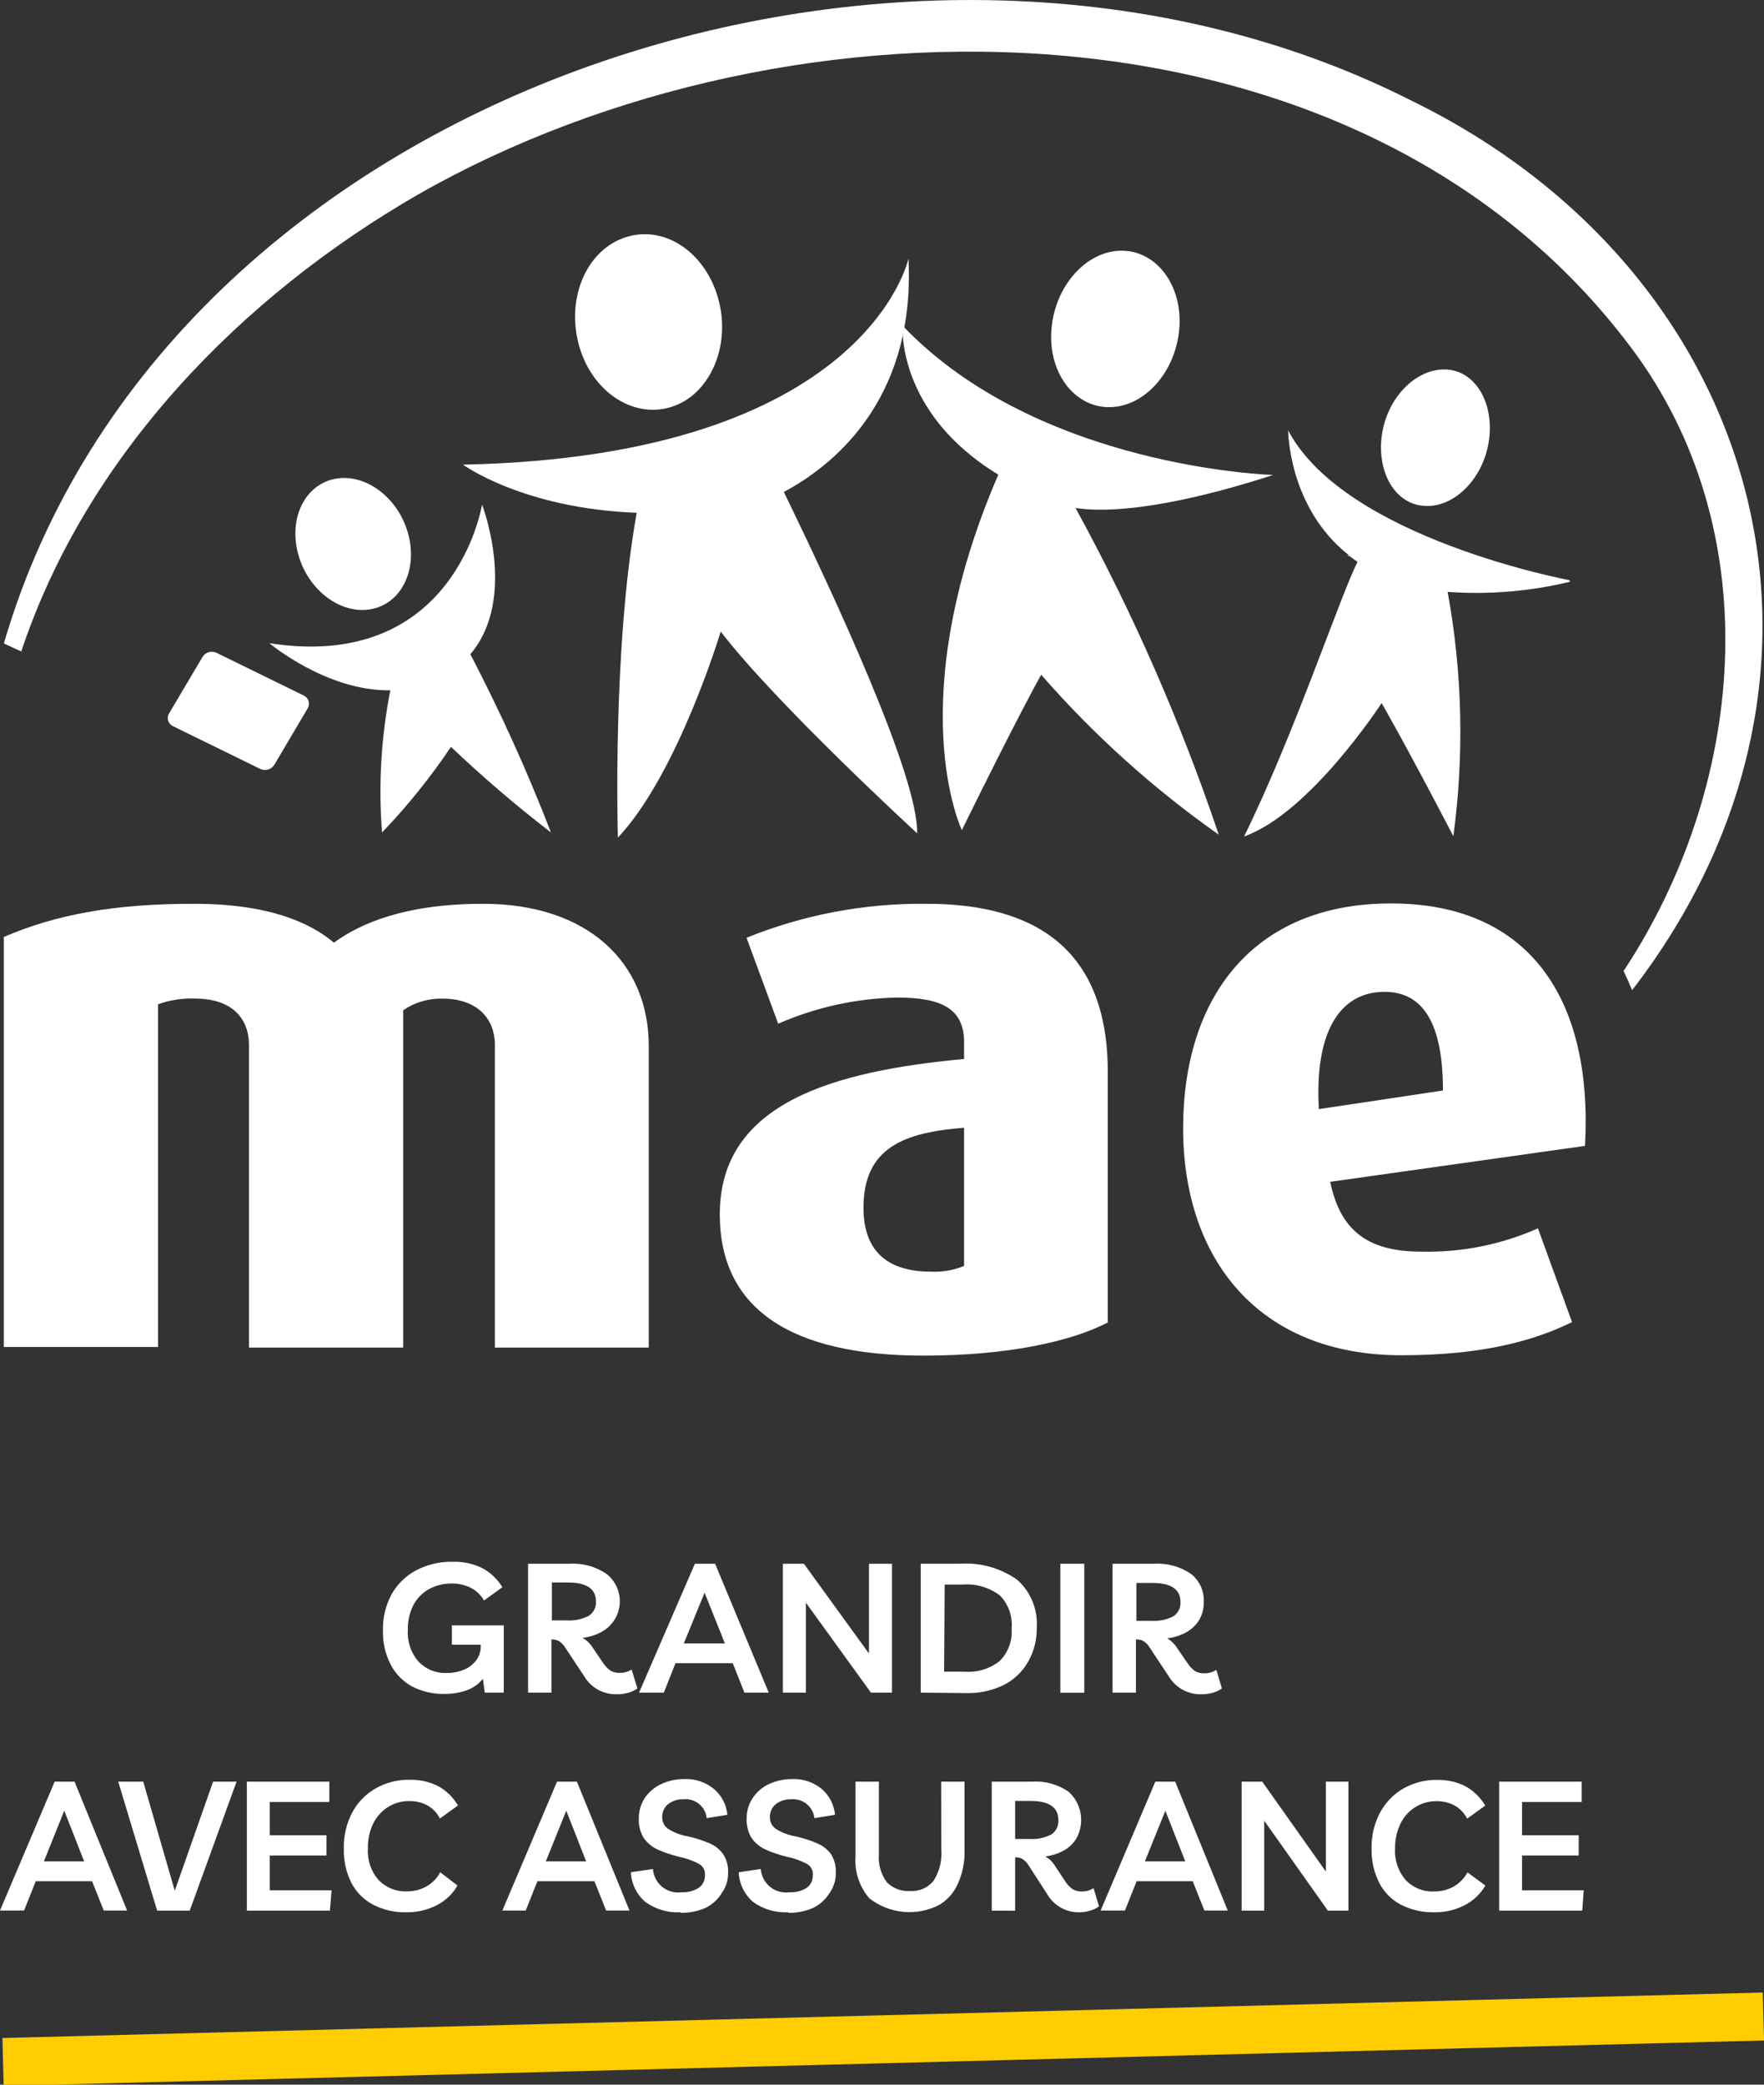 <svg xmlns="http://www.w3.org/2000/svg" width="143" height="169" viewBox="0 0 143 169" fill="none"><rect x="0" y="0" width="143" height="169" fill="#333333" stroke="none"/><g clip-path="url(#clip0_981_1717)"><path d="M40.118 109.246V84.726C40.118 82.5 38.612 80.954 35.847 80.954C34.72 80.935 33.615 81.264 32.684 81.897V109.246H20.182V84.726C20.182 82.434 18.667 80.954 15.835 80.954C14.807 80.908 13.781 81.065 12.814 81.416V109.199H0.312V75.955C4.584 74.126 9.253 73.268 15.703 73.268C21.764 73.268 25.117 74.776 27.068 76.418C29.236 74.843 32.854 73.268 39.171 73.268C47.591 73.268 52.592 77.983 52.592 84.801V109.246H40.118Z" fill="white"></path><path d="M78.153 91.422C73.351 91.809 69.999 92.988 69.999 97.911C69.999 101.513 72.035 103.088 75.454 103.088C76.377 103.137 77.299 102.979 78.153 102.626V91.422ZM74.867 109.897C64.136 109.897 58.35 106.125 58.35 98.439C58.35 89.385 67.631 86.83 78.153 85.849V84.472C78.153 81.643 76.117 80.869 72.698 80.869C69.385 80.94 66.118 81.661 63.085 82.991L60.518 76.022C65.154 74.147 70.119 73.211 75.122 73.268C83.817 73.268 89.802 76.871 89.802 86.896V107.21C86.772 108.784 81.582 109.897 74.867 109.897Z" fill="white"></path><path d="M112.239 80.407C108.555 80.407 106.556 83.755 106.916 89.913L116.974 88.404C116.974 83.028 115.402 80.407 112.239 80.407ZM107.835 95.807C108.621 99.579 110.676 101.466 115.203 101.466C118.462 101.547 121.697 100.902 124.674 99.579L127.44 107.181C124.343 108.69 120.194 109.868 113.612 109.868C102.029 109.868 95.911 102.069 95.911 91.46C95.911 80.85 101.594 73.239 112.76 73.239C123.926 73.239 129.144 80.906 128.491 92.893L107.835 95.807Z" fill="white"></path><path d="M54.362 33.008C57.497 32.065 59.249 28.16 58.264 24.36C57.279 20.559 53.983 18.23 50.792 19.211C47.6 20.192 45.914 24.058 46.899 27.859C47.884 31.659 51.227 33.951 54.362 33.008Z" fill="white"></path><path d="M63.54 39.883C67.082 37.997 74.242 32.791 73.645 20.965C73.645 20.965 70.264 36.997 37.533 37.667C37.533 37.667 42.372 41.222 51.616 41.571C49.617 52.671 50.091 67.902 50.091 67.902C54.959 62.734 58.425 51.2 58.425 51.2C62.934 57.075 74.346 67.553 74.346 67.553C74.469 62.96 67.498 48.012 63.54 39.883Z" fill="white"></path><path d="M89.916 33.008C92.757 33.008 95.305 30.178 95.599 26.661C95.892 23.143 93.761 20.323 90.92 20.323C88.079 20.323 85.531 23.152 85.238 26.67C84.944 30.188 87.066 33.008 89.916 33.008Z" fill="white"></path><path d="M103.232 38.506C103.232 38.506 84.196 37.978 73.172 26.406C73.172 26.406 72.632 33.432 80.928 38.478C72.982 56.915 77.973 67.298 77.973 67.298C82.567 57.943 84.404 54.699 84.404 54.699C88.663 59.58 93.496 63.934 98.8 67.666C95.714 58.518 91.829 49.657 87.189 41.184C91.081 41.76 97.256 40.439 103.204 38.506" fill="white"></path><path d="M30.099 49.38C32.551 48.918 33.887 46.173 33.082 43.25C32.277 40.326 29.616 38.346 27.163 38.818C24.71 39.289 23.374 42.024 24.179 44.947C24.984 47.871 27.645 49.852 30.099 49.38Z" fill="white"></path><path d="M38.13 53.039C42.003 48.474 39.077 40.901 39.077 40.901C39.077 40.901 36.936 54.491 21.84 52.143C21.84 52.143 26.48 56.047 31.642 55.962C30.895 59.756 30.669 63.633 30.97 67.487C33.03 65.338 34.9 63.016 36.557 60.546C39.137 62.998 41.843 65.315 44.664 67.487C42.758 62.553 40.577 57.73 38.13 53.039Z" fill="white"></path><path d="M24.624 56.386L17.54 52.916C17.342 52.825 17.117 52.81 16.909 52.874C16.701 52.939 16.524 53.078 16.413 53.265L13.714 57.82C13.658 57.907 13.622 58.004 13.607 58.106C13.592 58.208 13.6 58.312 13.628 58.411C13.657 58.51 13.706 58.602 13.773 58.681C13.84 58.759 13.924 58.823 14.017 58.867L21.101 62.337C21.299 62.43 21.525 62.446 21.735 62.383C21.944 62.321 22.123 62.184 22.238 61.998L24.937 57.433C24.991 57.345 25.025 57.247 25.039 57.145C25.052 57.043 25.044 56.939 25.014 56.841C24.985 56.742 24.935 56.651 24.868 56.572C24.8 56.494 24.718 56.431 24.624 56.386Z" fill="white"></path><path d="M115.544 41.014C117.94 41.137 120.28 38.742 120.706 35.686C121.132 32.63 119.579 30.027 117.183 29.952C114.786 29.877 112.447 32.225 112.021 35.28C111.595 38.336 113.148 40.939 115.544 41.014Z" fill="white"></path><path d="M127.26 47.04C127.26 47.04 109.057 43.664 104.425 34.894C104.425 34.894 104.425 41.127 109.341 45.003L109.237 45.079H109.398C109.615 45.239 109.824 45.4 110.051 45.55C108.612 48.38 104.994 59.367 100.855 67.807C106.206 65.921 112.002 56.999 112.002 56.999C112.002 56.999 113.83 60.13 117.817 67.788C118.707 61.203 118.551 54.52 117.353 47.983C120.678 48.222 124.02 47.946 127.26 47.163" fill="white"></path><path d="M114.36 8.13C73.816 -12.392 13.411 7.271 0.312 52.162L1.724 52.813C7.018 36.912 19.538 24.03 33.925 15.75C64.165 -1.499 110.941 -1.273 132.771 28.924C143.322 43.731 141.409 63.894 131.616 78.719C131.862 79.228 132.09 79.738 132.307 80.275C151.997 54.746 143.133 22.144 114.36 8.13Z" fill="white"></path><path d="M36.633 131.767H40.838V137.218H39.304L39.143 136.096C38.797 136.531 38.334 136.858 37.807 137.039C37.238 137.234 36.639 137.329 36.036 137.322C35.115 137.344 34.202 137.133 33.385 136.709C32.647 136.297 32.047 135.677 31.661 134.927C31.227 134.075 31.016 133.128 31.045 132.173C31.02 131.159 31.258 130.155 31.737 129.259C32.196 128.439 32.879 127.765 33.706 127.316C34.627 126.829 35.657 126.585 36.699 126.609C37.532 126.583 38.358 126.761 39.105 127.128C39.775 127.489 40.334 128.023 40.724 128.674L39.237 129.749C38.985 129.305 38.606 128.944 38.148 128.712C37.676 128.483 37.158 128.367 36.633 128.372C35.971 128.362 35.318 128.525 34.739 128.844C34.211 129.153 33.781 129.604 33.498 130.145C33.195 130.761 33.045 131.44 33.062 132.126C32.999 133.054 33.302 133.971 33.905 134.682C34.201 134.996 34.562 135.243 34.962 135.406C35.362 135.569 35.794 135.643 36.226 135.625C36.683 135.63 37.136 135.547 37.561 135.379C37.96 135.226 38.31 134.969 38.575 134.634C38.845 134.287 38.986 133.857 38.972 133.418V133.333H36.633V131.767Z" fill="white"></path><path d="M51.218 135.388L51.673 136.878C51.45 137.039 51.2 137.157 50.934 137.227C50.627 137.316 50.307 137.357 49.987 137.35C49.459 137.362 48.938 137.234 48.477 136.979C48.016 136.724 47.632 136.35 47.364 135.898L45.82 133.568C45.696 133.361 45.528 133.184 45.327 133.049C45.16 132.956 44.97 132.907 44.778 132.908H44.702V137.218H42.808V126.769H46.104C47.187 126.693 48.264 126.982 49.163 127.589C49.533 127.88 49.825 128.258 50.012 128.689C50.199 129.12 50.276 129.591 50.234 130.059C50.193 130.527 50.035 130.977 49.776 131.369C49.516 131.761 49.162 132.083 48.746 132.304C48.274 132.559 47.756 132.72 47.221 132.776C47.558 132.968 47.841 133.24 48.045 133.568L48.879 134.794C49.045 135.048 49.257 135.268 49.504 135.445C49.73 135.567 49.986 135.626 50.243 135.615C50.578 135.623 50.908 135.531 51.19 135.351M45.981 128.287H44.74V131.361H45.914C46.54 131.405 47.165 131.278 47.724 130.994C47.918 130.867 48.076 130.692 48.179 130.484C48.282 130.277 48.328 130.046 48.311 129.815C48.311 128.796 47.544 128.287 46.009 128.287" fill="white"></path><path d="M51.805 137.218L56.332 126.769H57.971L62.318 137.218H60.348L59.401 134.832H54.76L53.813 137.218H51.805ZM55.432 133.229H58.766L57.118 129.117L55.432 133.229Z" fill="white"></path><path d="M70.444 126.769H72.31V137.218H70.605L65.33 129.928V137.218H63.464V126.769H65.169L70.444 134.049V126.769Z" fill="white"></path><path d="M74.64 137.218V126.768H77.784C79.448 126.649 81.102 127.109 82.463 128.07C83.004 128.554 83.429 129.155 83.703 129.826C83.977 130.498 84.094 131.223 84.044 131.946C84.066 132.916 83.824 133.874 83.343 134.719C82.882 135.529 82.19 136.186 81.355 136.605C80.417 137.058 79.384 137.281 78.343 137.256L74.64 137.218ZM76.534 135.52H78.22C79.246 135.596 80.262 135.279 81.061 134.634C81.397 134.291 81.655 133.88 81.818 133.43C81.982 132.979 82.046 132.499 82.008 132.021C82.054 131.533 81.993 131.041 81.829 130.579C81.666 130.117 81.403 129.695 81.061 129.343C80.192 128.685 79.109 128.369 78.021 128.457H76.581L76.534 135.52Z" fill="white"></path><path d="M87.898 126.769H85.957V137.227H87.898V126.769Z" fill="white"></path><path d="M98.61 135.388L99.055 136.878C98.835 137.037 98.588 137.155 98.326 137.227C98.018 137.315 97.699 137.356 97.379 137.35C96.85 137.362 96.328 137.234 95.865 136.979C95.402 136.723 95.016 136.35 94.746 135.898L93.202 133.568C93.081 133.359 92.912 133.181 92.71 133.049C92.543 132.954 92.353 132.906 92.16 132.908H92.085V137.218H90.19V126.769H93.486C94.57 126.693 95.647 126.982 96.545 127.589C96.886 127.857 97.159 128.202 97.34 128.596C97.521 128.989 97.606 129.42 97.587 129.852C97.6 130.378 97.466 130.898 97.199 131.352C96.936 131.766 96.57 132.107 96.138 132.342C95.665 132.596 95.147 132.756 94.613 132.814C94.945 133.009 95.224 133.28 95.428 133.606L96.271 134.832C96.434 135.085 96.642 135.305 96.886 135.483C97.113 135.603 97.368 135.661 97.625 135.652C97.96 135.658 98.289 135.566 98.572 135.388M93.354 128.325H92.123V131.399H93.306C93.932 131.442 94.557 131.314 95.115 131.031C95.309 130.905 95.465 130.728 95.567 130.521C95.669 130.313 95.712 130.083 95.693 129.852C95.693 128.834 94.926 128.325 93.392 128.325" fill="white"></path><path d="M0 154.882L4.432 144.433H6.042L10.304 154.882H8.41L7.463 152.505H2.898L1.951 154.882H0ZM3.561 150.893H6.819L5.209 146.79L3.561 150.893Z" fill="white"></path><path d="M17.275 144.433H19.178L15.381 154.891H12.738L9.584 144.433H11.611L14.168 153.279L17.275 144.433Z" fill="white"></path><path d="M26.698 146.083H21.868V148.78H26.461V150.421H21.868V153.241H26.878L26.745 154.891H20.012V144.433H26.698V146.083Z" fill="white"></path><path d="M37.088 152.854C36.692 153.542 36.102 154.099 35.392 154.458C34.643 154.841 33.81 155.035 32.968 155.023C32.017 155.051 31.075 154.837 30.231 154.401C29.479 154.001 28.868 153.383 28.479 152.628C28.053 151.77 27.845 150.821 27.873 149.865C27.846 148.852 28.077 147.85 28.545 146.951C28.979 146.132 29.635 145.453 30.439 144.989C31.282 144.506 32.242 144.261 33.214 144.282C34.016 144.262 34.809 144.441 35.525 144.8C36.19 145.169 36.743 145.71 37.126 146.366L35.658 147.422C35.432 146.967 35.072 146.591 34.625 146.347C34.187 146.12 33.699 146.003 33.205 146.008C32.582 145.995 31.969 146.165 31.443 146.498C30.931 146.829 30.518 147.291 30.25 147.837C29.955 148.462 29.809 149.146 29.824 149.836C29.762 150.762 30.064 151.675 30.666 152.383C30.966 152.7 31.331 152.949 31.736 153.112C32.142 153.275 32.578 153.348 33.015 153.326C33.551 153.329 34.079 153.196 34.55 152.939C35.034 152.671 35.429 152.268 35.686 151.779L37.088 152.854Z" fill="white"></path><path d="M40.725 154.882L45.157 144.433H46.767L51.029 154.882H49.135L48.188 152.505H43.566L42.619 154.882H40.725ZM44.248 150.893H47.515L45.905 146.79L44.248 150.893Z" fill="white"></path><path d="M55.168 155.023C54.153 155.078 53.15 154.785 52.326 154.193C51.973 153.893 51.686 153.524 51.482 153.109C51.279 152.694 51.163 152.241 51.143 151.779L52.933 151.515C52.951 151.795 53.027 152.069 53.156 152.318C53.285 152.568 53.465 152.788 53.684 152.965C53.902 153.142 54.156 153.272 54.427 153.347C54.699 153.422 54.983 153.441 55.262 153.401C55.749 153.428 56.233 153.302 56.645 153.043C56.806 152.928 56.935 152.777 57.023 152.601C57.11 152.425 57.153 152.23 57.147 152.034C57.169 151.844 57.133 151.653 57.043 151.485C56.953 151.316 56.815 151.179 56.645 151.091C56.144 150.83 55.608 150.639 55.054 150.525C54.45 150.381 53.86 150.183 53.292 149.931C52.844 149.719 52.458 149.394 52.175 148.988C51.896 148.514 51.761 147.97 51.787 147.422C51.779 146.838 51.944 146.264 52.26 145.772C52.589 145.284 53.044 144.893 53.577 144.64C54.168 144.361 54.816 144.219 55.471 144.225C56.328 144.188 57.17 144.463 57.839 144.998C58.158 145.26 58.422 145.582 58.616 145.947C58.809 146.311 58.928 146.71 58.965 147.12L57.289 147.394C57.267 147.169 57.2 146.951 57.092 146.752C56.985 146.554 56.839 146.378 56.662 146.236C56.486 146.094 56.283 145.988 56.066 145.925C55.848 145.861 55.62 145.841 55.395 145.866C54.947 145.848 54.508 145.988 54.154 146.262C54.001 146.389 53.878 146.55 53.796 146.731C53.714 146.912 53.675 147.11 53.681 147.309C53.677 147.492 53.717 147.673 53.797 147.837C53.878 148.001 53.997 148.143 54.145 148.252C54.632 148.56 55.176 148.769 55.745 148.865C56.342 148.998 56.925 149.184 57.488 149.421C57.939 149.602 58.33 149.906 58.615 150.298C58.913 150.751 59.055 151.287 59.022 151.826C59.035 152.402 58.863 152.968 58.53 153.439C58.214 153.968 57.75 154.395 57.194 154.665C56.556 154.945 55.865 155.083 55.168 155.07" fill="white"></path><path d="M63.899 155.024C62.885 155.078 61.882 154.785 61.058 154.194C60.707 153.893 60.421 153.523 60.219 153.108C60.017 152.693 59.903 152.24 59.884 151.779L61.674 151.515C61.693 151.795 61.77 152.068 61.9 152.317C62.029 152.565 62.209 152.785 62.428 152.962C62.646 153.139 62.899 153.269 63.17 153.345C63.441 153.42 63.725 153.44 64.004 153.401C64.494 153.429 64.98 153.303 65.396 153.043C65.555 152.928 65.683 152.776 65.769 152.6C65.855 152.424 65.896 152.23 65.888 152.034C65.911 151.846 65.876 151.655 65.788 151.487C65.7 151.319 65.564 151.181 65.396 151.091C64.891 150.83 64.352 150.64 63.795 150.525C63.194 150.383 62.607 150.184 62.043 149.931C61.589 149.723 61.2 149.397 60.916 148.988C60.637 148.515 60.502 147.971 60.528 147.422C60.519 146.836 60.687 146.261 61.011 145.772C61.333 145.282 61.786 144.89 62.318 144.64C62.91 144.361 63.557 144.219 64.212 144.225C65.07 144.186 65.912 144.461 66.58 144.999C66.896 145.262 67.156 145.585 67.347 145.949C67.537 146.314 67.653 146.712 67.688 147.121L66.021 147.394C65.971 146.942 65.744 146.529 65.389 146.243C65.034 145.957 64.581 145.821 64.127 145.866C63.679 145.848 63.24 145.988 62.886 146.262C62.733 146.39 62.61 146.55 62.528 146.731C62.446 146.913 62.407 147.11 62.413 147.309C62.408 147.492 62.448 147.673 62.529 147.837C62.61 148.001 62.729 148.144 62.877 148.252C63.364 148.561 63.908 148.769 64.477 148.865C65.074 148.998 65.657 149.185 66.22 149.422C66.672 149.605 67.065 149.908 67.356 150.299C67.646 150.754 67.785 151.288 67.754 151.827C67.767 152.403 67.594 152.968 67.262 153.439C66.945 153.968 66.481 154.394 65.926 154.665C65.287 154.943 64.596 155.082 63.899 155.071" fill="white"></path><path d="M76.297 144.433H78.191V149.997C78.217 150.921 78.036 151.839 77.661 152.685C77.352 153.405 76.825 154.011 76.155 154.42C75.257 154.885 74.243 155.083 73.235 154.989C72.228 154.895 71.268 154.514 70.472 153.892C69.657 152.94 69.255 151.705 69.355 150.459V144.433H71.249V150.308C71.179 151.121 71.407 151.932 71.893 152.59C72.138 152.838 72.434 153.03 72.762 153.152C73.089 153.274 73.439 153.324 73.787 153.298C74.147 153.322 74.507 153.26 74.837 153.115C75.167 152.971 75.457 152.748 75.681 152.468C76.166 151.707 76.385 150.809 76.306 149.912L76.297 144.433Z" fill="white"></path><path d="M88.647 153.062L89.092 154.543C88.878 154.705 88.633 154.824 88.372 154.892C88.084 154.979 87.784 155.024 87.482 155.024C86.959 155.032 86.444 154.901 85.989 154.644C85.534 154.387 85.157 154.014 84.897 153.562L83.391 151.233C83.275 151.025 83.109 150.85 82.908 150.723C82.747 150.62 82.559 150.567 82.368 150.573H82.292V154.892H80.398V144.433H83.637C84.699 144.36 85.755 144.649 86.63 145.254C87.145 145.72 87.488 146.346 87.603 147.03C87.718 147.715 87.599 148.417 87.264 149.026C87.014 149.447 86.654 149.792 86.222 150.026C85.761 150.275 85.257 150.435 84.736 150.497C85.068 150.687 85.346 150.96 85.541 151.289L86.355 152.515C86.512 152.767 86.718 152.985 86.961 153.157C87.182 153.285 87.435 153.347 87.691 153.336C88.026 153.347 88.357 153.255 88.638 153.072M83.533 145.999H82.292V149.083H83.457C84.07 149.123 84.683 148.996 85.228 148.715C85.419 148.586 85.572 148.409 85.672 148.202C85.772 147.994 85.814 147.765 85.796 147.536C85.796 146.517 85.039 145.999 83.542 145.999" fill="white"></path><path d="M89.225 154.882L93.657 144.433H95.267L99.529 154.882H97.635L96.688 152.505H92.142L91.195 154.882H89.225ZM92.814 150.893H96.082L94.471 146.79L92.814 150.893Z" fill="white"></path><path d="M107.484 144.433H109.312V154.891H107.645L102.484 147.601V154.891H100.656V144.433H102.323L107.484 151.723V144.433Z" fill="white"></path><path d="M120.412 152.855C120.016 153.542 119.427 154.099 118.717 154.458C117.964 154.843 117.128 155.037 116.283 155.024C115.333 155.047 114.391 154.833 113.546 154.401C112.797 154.002 112.188 153.383 111.803 152.628C111.374 151.771 111.163 150.822 111.187 149.865C111.164 148.852 111.398 147.849 111.869 146.951C112.305 146.134 112.961 145.455 113.764 144.989C114.595 144.52 115.536 144.279 116.491 144.291C117.293 144.272 118.086 144.45 118.802 144.81C119.465 145.182 120.018 145.722 120.403 146.376L118.935 147.432C118.707 146.979 118.347 146.604 117.902 146.357C117.464 146.13 116.976 146.013 116.482 146.017C115.859 146.003 115.246 146.174 114.72 146.508C114.203 146.833 113.79 147.297 113.527 147.847C113.229 148.471 113.08 149.155 113.091 149.846C113.035 150.771 113.336 151.682 113.934 152.393C114.233 152.71 114.598 152.959 115.004 153.122C115.41 153.285 115.846 153.358 116.283 153.336C116.822 153.339 117.353 153.206 117.827 152.949C118.308 152.677 118.702 152.275 118.963 151.789L120.412 152.855Z" fill="white"></path><path d="M128.216 146.083H123.386V148.78H127.979V150.421H123.386V153.241H128.387L128.264 154.891H121.53V144.433H128.216V146.083Z" fill="white"></path><path d="M0.246 167.161L142.952 163.474" stroke="#FFCD00" stroke-width="3.89"></path></g><defs><clipPath id="clip0_981_1717"><rect width="143" height="169" fill="white"></rect></clipPath></defs></svg>